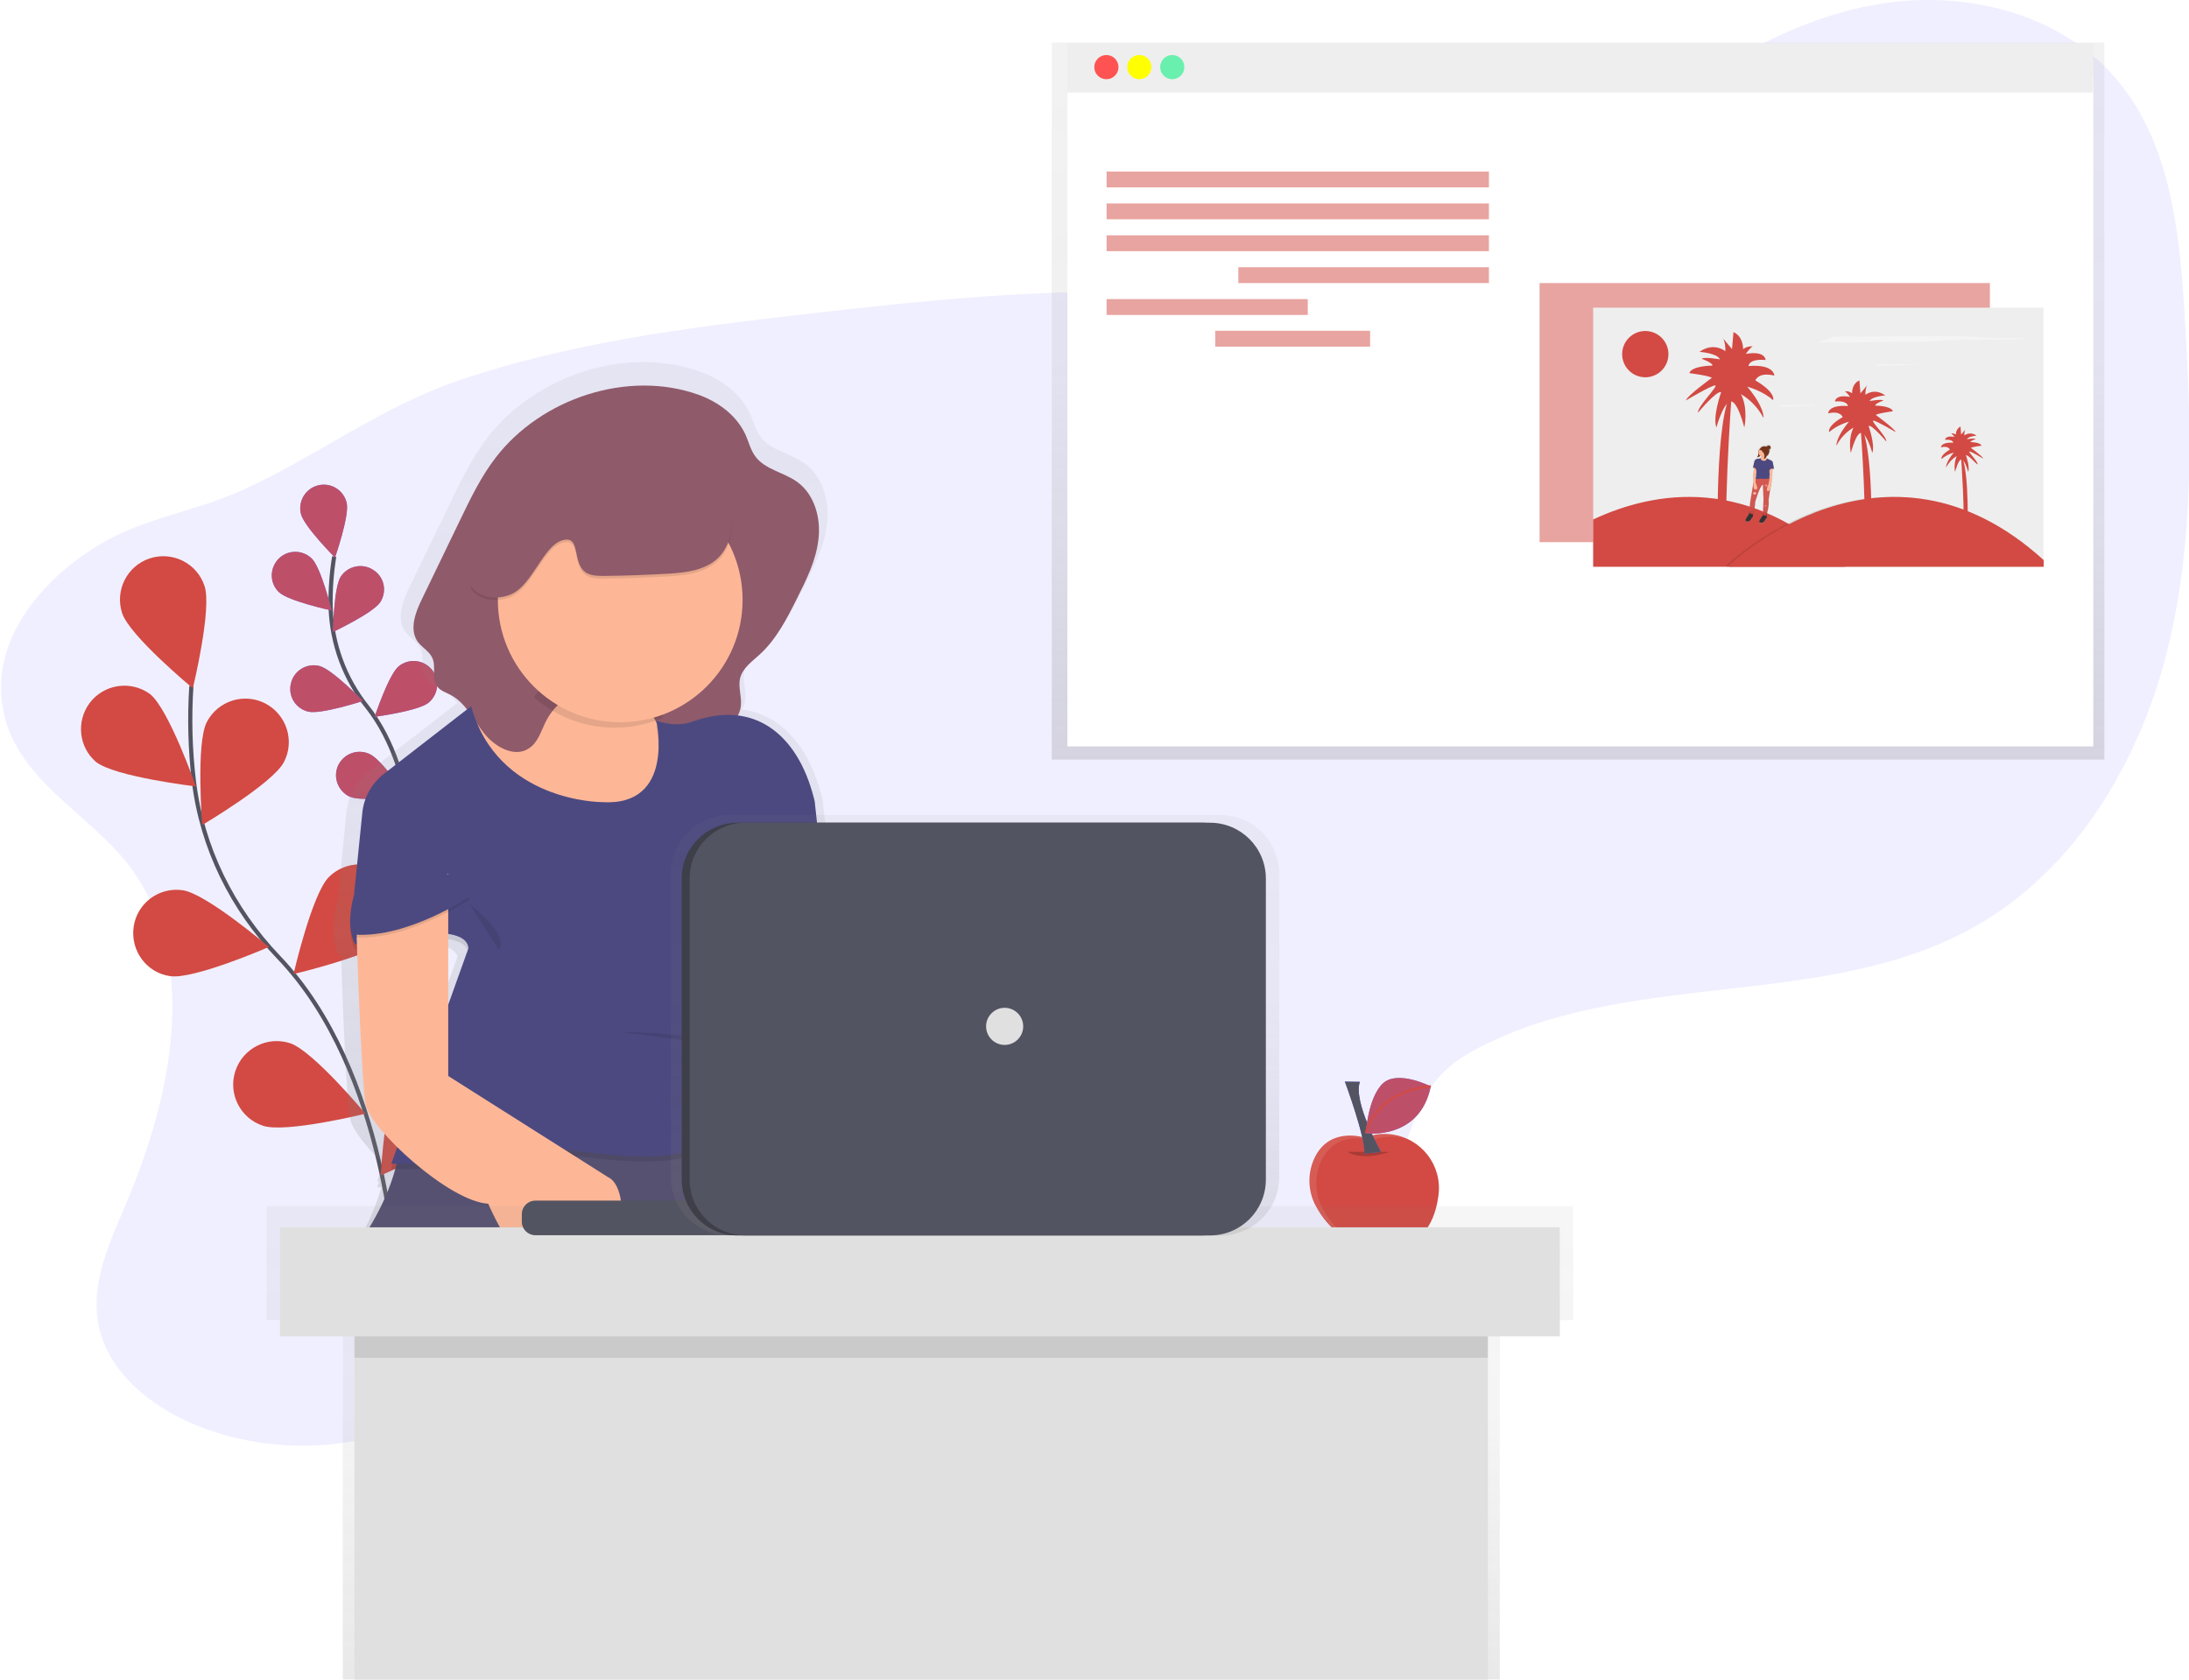 <?xml version="1.0" encoding="UTF-8"?> <!-- Generator: Adobe Illustrator 22.1.0, SVG Export Plug-In . SVG Version: 6.00 Build 0) --> <svg xmlns="http://www.w3.org/2000/svg" xmlns:xlink="http://www.w3.org/1999/xlink" id="f505141c-f814-4615-8df2-52dee1c7b14b" x="0px" y="0px" viewBox="0 0 1050 805.8" style="enable-background:new 0 0 1050 805.8;" xml:space="preserve"> <style type="text/css"> .st0{opacity:0.1;fill:#6C63FF;enable-background:new ;} .st1{fill:none;stroke:#535461;stroke-width:2;stroke-miterlimit:10;} .st2{fill:#D24A43;} .st3{opacity:0.1;fill:#FFFFFF;enable-background:new ;} .st4{opacity:0.2;enable-background:new ;} .st5{fill:#6C63FF;} .st6{fill:#535461;enable-background:new ;} .st7{opacity:0.8;fill:#D24A43;enable-background:new ;} .st8{fill:none;stroke:#D24A43;stroke-miterlimit:10;} .st9{opacity:0.5;fill:#FFFFFF;enable-background:new ;} .st10{fill:url(#SVGID_1_);} .st11{fill:#FFFFFF;} .st12{fill:#EEEEEE;} .st13{fill:#FF5252;} .st14{fill:#FFFF00;} .st15{fill:#69F0AE;} .st16{opacity:0.5;fill:#D24A43;enable-background:new ;} .st17{opacity:0.1;} .st18{fill:#F4F4F4;} .st19{fill:url(#SVGID_2_);} .st20{fill:#72351C;} .st21{fill:#333333;} .st22{opacity:0.9;fill:#D24A43;} .st23{fill:#F55F44;} .st24{opacity:0.1;enable-background:new ;} .st25{fill:#FDB797;} .st26{fill:#4C4981;} .st27{fill:#F0E4E4;} .st28{opacity:0.2;fill:#6C63FF;enable-background:new ;} .st29{fill:url(#SVGID_3_);} .st30{fill:#565171;} .st31{fill:#8F5A6A;} .st32{opacity:0.7;} .st33{fill:url(#SVGID_4_);} .st34{fill:#E0E0E0;} .st35{fill:#535461;} .st36{fill:url(#SVGID_5_);} .st37{fill:#3E3F49;} </style> <title>blogging</title> <path class="st0" d="M60.9,414c35.7,45.3,21.8,111.5-0.9,164.6c-7.6,17.8-16.2,36.5-13,55.6c3.9,23.3,24.7,40.3,46.5,49.3 c39.8,16.5,87.4,12.5,123.9-10.2c31.6-19.7,54.2-51.6,86.3-70.3c53.8-31.4,122.2-19.5,180.5,2.1c41.3,15.3,86.5,35.2,127.5,19.2 c28.9-11.3,48.8-38.6,59.7-67.6c5.3-14,9.1-29.2,19.1-40.3c6-6.6,13.7-11.3,21.7-15.2c72.8-36.1,164.7-16.8,235.3-56.8 c47.7-27,78.3-78,91.8-131.2s12-108.9,8.5-163.6c-2.4-38.9-6.8-80.4-31.7-110.5C990.1,7.3,945-4.5,904.2,1.5s-77.8,27.6-110.3,52.9 c-40.7,31.7-78.4,71.1-128.3,84c-34,8.7-69.8,4-104.8,2.3c-58.6-2.8-117.2,3.4-175.5,10.1c-55.8,6.4-112,13.6-165.2,31.7 c-37.6,12.8-67.7,36.1-103.3,52.4c-23.1,10.6-48.4,13.5-70.3,27.1c-27,16.7-51.8,45.6-44.8,79.6C8.3,373.8,42,390,60.9,414z"></path> <path class="st1" d="M189.8,612.2c0,0-3.3-97.8-56.2-153c-22.2-23.2-36.8-52.6-40.6-84.5c-1.8-15.1-2.2-30.4-1.2-45.6"></path> <path class="st2" d="M58.6,294.2c3.6,10.9,33.9,36,33.9,36s9.3-38.2,5.6-49.1c-3.6-10.9-15.4-16.8-26.3-13.2 C60.9,271.5,55,283.3,58.6,294.2L58.6,294.2z"></path> <path class="st2" d="M46,365.5c9,7.2,48,11.8,48,11.8S81,340.2,72,333c-9.3-6.8-22.3-4.8-29.1,4.4C36.5,346.2,37.8,358.4,46,365.5z"></path> <path class="st2" d="M81.6,468.3c11.4,1.7,47.4-14,47.4-14s-29.9-25.5-41.3-27.2c-11.4-1.7-22,6.2-23.6,17.6S70.3,466.7,81.6,468.3 L81.6,468.3L81.6,468.3z"></path> <path class="st2" d="M126.2,540.1c10.9,3.6,49.1-5.8,49.1-5.8s-25.2-30.2-36.1-33.8c-10.9-3.6-22.7,2.4-26.3,13.3 C109.3,524.7,115.2,536.5,126.2,540.1L126.2,540.1z"></path> <path class="st2" d="M136.2,365.6c-5.3,10.2-39.2,30.2-39.2,30.2s-3.1-39.2,2.2-49.4c5.3-10.2,17.9-14.2,28.1-8.9 C137.5,342.9,141.5,355.4,136.2,365.6L136.2,365.6z"></path> <path class="st2" d="M187.2,450.2c-8.1,8.1-46.4,17.1-46.4,17.1s8.8-38.3,16.9-46.5c8.1-8.1,21.3-8.2,29.4-0.1 C195.3,428.9,195.3,442,187.2,450.2L187.2,450.2L187.2,450.2z"></path> <path class="st2" d="M225.5,539.2c-6.6,9.4-42.9,24.7-42.9,24.7s2.2-39.3,8.8-48.7c6.3-9.6,19.2-12.3,28.8-6 c9.6,6.3,12.3,19.2,6,28.8C226,538.5,225.7,538.8,225.5,539.2L225.5,539.2z"></path> <path class="st2" d="M654.6,545.8c0,0-15.9-5.4-23.5,8.6c-4.1,7.7-4,17,0.3,24.6c5,9.1,15.4,20.8,35,19.8 c16.6-0.9,22.1-13.6,23.6-25.4c1.9-14.3-8.2-27.3-22.5-29.2c-4.1-0.5-8.2-0.1-12.1,1.3L654.6,545.8z"></path> <path class="st3" d="M634.7,580.3c-4.3-7.6-4.4-16.9-0.3-24.6c7.6-14,23.5-8.6,23.5-8.6l0.8-0.3c6.1-2.2,12.7-2,18.7,0.4 c-6.6-4-14.7-4.7-22-2.1l-0.8,0.3c0,0-15.9-5.4-23.5,8.6c-4.1,7.7-4,17,0.3,24.6c3.3,6,8.9,13.1,18,17 C643.2,591.9,638.1,586.6,634.7,580.3z"></path> <path class="st4" d="M646.4,552.6c0,0,5.9,4.6,20.2,0"></path> <path class="st5" d="M645.1,518.9c0,0,10.1,27.3,9.3,34.5l8-0.8c0,0-13.5-24-10.1-33.6L645.1,518.9z"></path> <path class="st6" d="M645.1,518.9c0,0,10.1,27.3,9.3,34.5l8-0.8c0,0-13.5-24-10.1-33.6L645.1,518.9z"></path> <path class="st5" d="M686.3,521.2c0,0-15.9-8.1-23-1.4s-8.2,23.9-8.2,23.9S681,547.2,686.3,521.2z"></path> <path class="st7" d="M686.3,521.2c0,0-15.9-8.1-23-1.4s-8.2,23.9-8.2,23.9S681,547.2,686.3,521.2z"></path> <path class="st8" d="M655.1,543.6c0,0,4.2-19.9,31.2-22.5"></path> <path class="st1" d="M198.6,424.5c0,0,3.2-52.9-22.4-85.3c-10.9-13.6-17-30.3-17.6-47.6c-0.2-8.2,0.4-16.5,1.7-24.6"></path> <path class="st5" d="M144.3,246.4c1.4,6.1,16.4,21.1,16.4,21.1s7-20.1,5.6-26.2c-1.4-6.1-7.4-9.9-13.5-8.5S142.9,240.3,144.3,246.4 L144.3,246.4z"></path> <path class="st5" d="M133.8,284.1c4.5,4.3,25.3,8.8,25.3,8.8s-5.1-20.7-9.6-25c-4.5-4.3-11.6-4.2-15.9,0.2 C129.2,272.7,129.3,279.8,133.8,284.1L133.8,284.1z"></path> <path class="st5" d="M147.8,341.4c6,1.5,26.3-5.1,26.3-5.1s-14.8-15.3-20.9-16.8c-6-1.5-12.2,2.2-13.6,8.2 C138,333.8,141.7,339.9,147.8,341.4L147.8,341.4z"></path> <path class="st5" d="M168.1,382.3c5.7,2.5,26.8-0.6,26.8-0.6s-12-17.6-17.7-20c-5.7-2.6-12.3-0.1-15,5.5c-2.6,5.7-0.1,12.3,5.5,15 C167.8,382.3,167.9,382.3,168.1,382.3L168.1,382.3z"></path> <path class="st5" d="M182.4,288.9c-3.4,5.2-22.7,14.3-22.7,14.3s0.4-21.3,3.7-26.5c3.4-5.2,10.4-6.7,15.6-3.3 C184.3,276.7,185.8,283.6,182.4,288.9z"></path> <path class="st5" d="M205.6,337.1c-4.8,4-25.9,6.8-25.9,6.8s6.7-20.2,11.5-24.2c4.8-4,11.9-3.3,15.9,1.5S210.4,333.1,205.6,337.1z"></path> <path class="st5" d="M221.6,387c-4,4.7-24.4,11.1-24.4,11.1s3.2-21,7.3-25.8c4.1-4.7,11.2-5.3,15.9-1.2S225.7,382.3,221.6,387 L221.6,387z"></path> <path class="st7" d="M144.3,246.4c1.4,6.1,16.4,21.1,16.4,21.1s7-20.1,5.6-26.2c-1.4-6.1-7.4-9.9-13.5-8.5S142.9,240.3,144.3,246.4 L144.3,246.4z"></path> <path class="st7" d="M133.8,284.1c4.5,4.3,25.3,8.8,25.3,8.8s-5.1-20.7-9.6-25c-4.5-4.3-11.6-4.2-15.9,0.2 C129.2,272.7,129.3,279.8,133.8,284.1L133.8,284.1z"></path> <path class="st7" d="M147.8,341.4c6,1.5,26.3-5.1,26.3-5.1s-14.8-15.3-20.9-16.8c-6-1.5-12.2,2.2-13.6,8.2 C138,333.8,141.7,339.9,147.8,341.4L147.8,341.4z"></path> <path class="st7" d="M168.1,382.3c5.7,2.5,26.8-0.6,26.8-0.6s-12-17.6-17.7-20c-5.7-2.6-12.3-0.1-15,5.5c-2.6,5.7-0.1,12.3,5.5,15 C167.8,382.3,167.9,382.3,168.1,382.3L168.1,382.3z"></path> <path class="st7" d="M182.4,288.9c-3.4,5.2-22.7,14.3-22.7,14.3s0.4-21.3,3.7-26.5c3.4-5.2,10.4-6.7,15.6-3.3 C184.3,276.7,185.8,283.6,182.4,288.9z"></path> <path class="st7" d="M205.6,337.1c-4.8,4-25.9,6.8-25.9,6.8s6.7-20.2,11.5-24.2c4.8-4,11.9-3.3,15.9,1.5S210.4,333.1,205.6,337.1z"></path> <path class="st9" d="M221.6,387c-4,4.7-24.4,11.1-24.4,11.1s3.2-21,7.3-25.8c4.1-4.7,11.2-5.3,15.9-1.2S225.7,382.3,221.6,387 L221.6,387z"></path> <linearGradient id="SVGID_1_" gradientUnits="userSpaceOnUse" x1="756.96" y1="441.54" x2="756.96" y2="785.5" gradientTransform="matrix(1 0 0 -1 0 805.89)"> <stop offset="0" style="stop-color:#808080;stop-opacity:0.25"></stop> <stop offset="0.54" style="stop-color:#808080;stop-opacity:0.12"></stop> <stop offset="1" style="stop-color:#808080;stop-opacity:0.1"></stop> </linearGradient> <polygon class="st10" points="504.5,20.4 504.5,37.7 504.5,364.4 1009.4,364.4 1009.4,37.7 1009.4,20.4 "></polygon> <rect x="512" y="36" class="st11" width="492.1" height="322.1"></rect> <rect x="512" y="20.7" class="st12" width="492.1" height="23.7"></rect> <circle class="st13" cx="530.7" cy="32.2" r="5.8"></circle> <circle class="st14" cx="546.5" cy="32.2" r="5.8"></circle> <circle class="st15" cx="562.3" cy="32.2" r="5.8"></circle> <rect x="530.8" y="82.3" class="st16" width="183.4" height="7.6"></rect> <rect x="530.8" y="97.6" class="st16" width="183.4" height="7.6"></rect> <rect x="530.8" y="112.9" class="st16" width="183.4" height="7.6"></rect> <rect x="594" y="128.2" class="st16" width="120.2" height="7.6"></rect> <rect x="530.8" y="143.5" class="st16" width="96.5" height="7.6"></rect> <rect x="582.9" y="158.7" class="st16" width="74.3" height="7.6"></rect> <rect x="738.5" y="135.8" class="st16" width="216" height="124.3"></rect> <rect x="764.2" y="147.6" class="st12" width="216" height="124.3"></rect> <path class="st2" d="M885.1,271.9H764.2v-22.7C793.8,235.4,839.2,227.6,885.1,271.9z"></path> <g class="st17"> <path d="M978.9,268.7v3.2H828.1v-0.7C828.1,271.2,902.3,199.1,978.9,268.7z"></path> </g> <path class="st2" d="M980.3,268.7v3.2H829.5v-0.7C829.5,271.2,903.7,199.1,980.3,268.7z"></path> <circle class="st2" cx="789.2" cy="169.9" r="11.1"></circle> <path class="st18" d="M883.8,161.4c-1.3,0-2.7,0-3.7,0.1c-0.4,0-0.9,0.1-1.3,0.3l-6.5,2.4c5.3,0.1,10.8,0.1,16.2,0l30.3-0.2 c3.1,0,6.3-0.1,8.9-0.2c1.7-0.1,3-0.3,4.6-0.4c5.7-0.5,14.1-0.4,21.6-0.4c7.5,0,16.5-0.2,19.1-0.9h-16.1c-1.7,0-3.6,0-5.1-0.1 c-1.8-0.1-2.9-0.3-4.5-0.4c-2.6-0.2-6.2-0.3-9.5-0.3C919.8,161.1,901.7,161.5,883.8,161.4z"></path> <path class="st18" d="M901.9,174.9c-0.3,0-0.6,0-0.8,0c-0.1,0-0.2,0-0.3,0.1l-1.4,0.5c1.1,0,2.3,0,3.5,0l6.6-0.1 c0.7,0,1.4,0,1.9-0.1l1-0.1c1.2-0.1,3.1-0.1,4.7-0.1c1.4,0,2.8,0,4.2-0.2h-3.5c-0.4,0-0.8,0-1.1,0s-0.6-0.1-1-0.1 c-0.6,0-1.3-0.1-2.1-0.1C909.6,174.8,905.7,174.9,901.9,174.9z"></path> <path class="st18" d="M855.3,194.4c-0.3,0-0.6,0-0.8,0c-0.1,0-0.2,0-0.3,0.1l-1.4,0.5c1.1,0,2.3,0,3.5,0l6.6-0.1 c0.7,0,1.4,0,1.9-0.1l1-0.1c1.2-0.1,3.1-0.1,4.7-0.1c1.4,0,2.8,0,4.2-0.2h-3.5c-0.4,0-0.8,0-1.1,0s-0.6-0.1-1-0.1 c-0.6,0-1.3-0.1-2.1-0.1C863.1,194.3,859.2,194.4,855.3,194.4z"></path> <path class="st2" d="M829.2,265.8H824c0,0-1.6-57.1,5.2-74.7h1.3C830.5,191,825.9,255.7,829.2,265.8z"></path> <path class="st2" d="M825.6,188.1c0,0-4.2,11.8-2.3,17c0,0,2.9-10.8,6.4-12.4s7,12.4,7,12.4s2-8.8-1.6-16c4.6,2.7,8.3,6.7,10.8,11.4 c0,0,0.7-4.9-7.8-15c0,0,7.5,2,12.4,6.5c0,0,1.6-3.6-8.5-9.5c0,0,1.3-4.2,9.1-2.3c0,0,0-5.6-12.4-4.6c0,0,0-3.6,8.2-2.9 c0,0,0-4.6-9.5-2.9c0,0,2-2.9,3.3-3.6c-1.6-0.2-3.3,0.3-4.6,1.3c0,0,0.3-5.9-4.6-8.2l-0.7,8.2c0,0-5.5-6.5-4.2-5.2 c0.8,2,1.1,4.1,1,6.2c0,0-5.5-4.6-12.4,0.3c0,0,8.5,0.6,9.8,3.6c0,0-7.2-1.3-8.8-0.3c0,0,5.5,2,5.2,3.3c0,0-9.8,0-11.1,3.6 c0,0,10.1,1.3,10.8,2.3c0,0-11.8,8.5-12.4,10.8c0,0,12.1-7.2,14-7.2s-8.8,10.4-8.2,13.1C814.5,197.9,823.3,187.4,825.6,188.1z"></path> <path class="st2" d="M893.6,263.7h4c0,0,1.3-43.6-4-57.1h-1C892.6,206.5,896.1,255.9,893.6,263.7z"></path> <path class="st2" d="M896.3,204.3c0,0,3.2,9,1.8,13c0,0-2.2-8.2-4.9-9.5s-5.4,9.5-5.4,9.5s-1.5-6.7,1.3-12.2 c-3.5,2.1-6.4,5.1-8.2,8.7c0,0-0.5-3.7,6-11.5c0,0-5.7,1.5-9.5,5c0,0-1.3-2.7,6.5-7.2c0,0-1-3.2-7-1.8c0,0,0-4.2,9.5-3.5 c0,0,0-2.7-6.2-2.2c0,0,0-3.5,7.2-2.2c-0.7-1-1.5-2-2.5-2.7c1.2-0.1,2.5,0.2,3.5,1c0,0-0.3-4.5,3.5-6.2l0.5,6.2c0,0,4.2-4.9,3.2-4 c-0.6,1.5-0.9,3.1-0.8,4.7c0,0,4.2-3.5,9.5,0.3c0,0-6.5,0.5-7.5,2.7c0,0,5.5-1,6.7-0.3c0,0-4.2,1.5-4,2.5c0,0,7.5,0,8.5,2.7 c0,0-7.7,1-8.2,1.8c0,0,9,6.5,9.5,8.2c0,0-9.2-5.5-10.7-5.5s6.7,8,6.2,10C904.8,211.8,898.1,203.8,896.3,204.3z"></path> <path class="st2" d="M941.3,255.1h2.5c0,0,0.8-27-2.5-35.4h-0.6C940.7,219.8,942.9,250.3,941.3,255.1z"></path> <path class="st2" d="M943,218.4c0,0,2,5.6,1.1,8c0,0-1.4-5.1-3-5.9s-3.3,5.9-3.3,5.9c-0.5-2.5-0.2-5.2,0.8-7.6 c-2.2,1.3-3.9,3.2-5.1,5.4c0,0-0.3-2.3,3.7-7.1c-2.2,0.6-4.2,1.7-5.9,3.1c0,0-0.8-1.7,4-4.5c0,0-0.6-2-4.3-1.1c0,0,0-2.6,5.9-2.2 c0,0,0-1.7-3.9-1.4c0,0,0-2.2,4.5-1.4c-0.4-0.6-0.9-1.2-1.5-1.7c0.8-0.1,1.5,0.2,2.2,0.6c-0.1-1.6,0.8-3.1,2.2-3.9l0.3,3.9 c0,0,2.6-3.1,2-2.5c-0.4,0.9-0.5,1.9-0.5,2.9c1.8-1.3,4.2-1.2,5.9,0.1c0,0-4,0.3-4.6,1.7c0,0,3.4-0.6,4.2-0.1c0,0-2.6,0.9-2.5,1.5 c0,0,4.6,0,5.3,1.7c0,0-4.8,0.6-5.1,1.1c0,0,5.6,4,5.9,5.1c0,0-5.7-3.4-6.6-3.4s4.2,4.9,3.9,6.2C948.3,223,944.1,218.1,943,218.4z"></path> <linearGradient id="SVGID_2_" gradientUnits="userSpaceOnUse" x1="918.973" y1="507.34" x2="918.973" y2="545.78" gradientTransform="matrix(1 0 0 -1 -75 758.81)"> <stop offset="0" style="stop-color:#808080;stop-opacity:0.25"></stop> <stop offset="0.54" style="stop-color:#808080;stop-opacity:0.12"></stop> <stop offset="1" style="stop-color:#808080;stop-opacity:0.1"></stop> </linearGradient> <path class="st19" d="M851,224.6L851,224.6l-0.5-2.8c0-0.4-0.2-0.8-0.5-1.1l-2.4-1.2l0,0c-0.2-0.2-0.3-0.5-0.4-0.7v-0.1 c0.1-0.2,0.2-0.4,0.3-0.6c0-0.1,0-0.1,0-0.2l0,0c0.5,0.1,0.9-0.3,1-0.7v-0.1c-0.1,0.4-0.4,0.6-0.8,0.7c0.7-0.4,1.1-1.2,1.1-2 c0,0,0-0.1,0-0.1c0.2-0.1,0.4-0.4,0.4-0.6v-0.1c-0.1,0.2-0.2,0.4-0.4,0.6c0-0.2-0.1-0.5-0.2-0.7h0.1c0.5,0,0.9-0.4,0.9-0.9v0 c0,0,0,0,0-0.1c0,0.5-0.4,0.8-0.9,0.8h-0.1l0,0c0.5-0.2,0.9-0.6,1-1.2c0,0,0,0,0-0.1c0,0.2-0.1,0.3-0.2,0.5c0.1-0.5-0.3-0.9-0.8-1 s-0.9,0.3-1,0.8l0,0l-0.2-0.1c0.1-0.4,0.4-0.6,0.8-0.6h-0.1c-0.4,0-0.7,0.2-0.9,0.6c-1.1-0.5-2.4-0.1-3.1,0.9 c-0.2,0.1-0.4,0.3-0.4,0.5c-0.1,0.1-0.1,0.2-0.2,0.3c-0.3,0.6-0.4,1.2-0.3,1.9c0.1,0.6-0.2,1.3-0.6,1.7c0.2,0.1,0.4,0.1,0.7,0 c0.2-0.1,0.4-0.2,0.6-0.3c0.2-0.1,0.3-0.2,0.4-0.4l0,0c0.1,0.1,0.2,0.1,0.4,0.2c0,0.4,0.1,0.9-0.1,1l0,0l0,0v-0.1 c-0.4,0.3-1,0.5-1.6,0.5c-0.7,0-1.3,0.4-1.6,1l-0.8,3.2l0,0v0l0,0v0l0,0c0,0.1,0.1,0.2,0.2,0.2l0.2,0.1c0.1,0.5,0.1,1,0,1.5 c-0.2,0.8-0.2,1.6-0.3,2.4c0.1,0.4,0.2,2.5,0.2,3.4c-0.1,0.3-0.2,0.7-0.2,1l-1.1,6.7c0,0-0.8,5.4-0.8,7l-0.2,0.9 c0,0-2.3,2.9-1.6,3.3s1.7,0.6,2.7-0.9c0.1-0.4,0.3-0.7,0.6-0.9c0.2-0.2,0.3-0.5,0.3-0.8l-0.1-0.7h0.1l0,0h0.1c0.6-2,1-4.1,1-6.2 c0,0,2.1-7.4,3.7-8.5l0,0l0.2-0.1l0.3,7.1l-0.3,7.9l-0.1,0.5c0,0-2.3,2.9-1.6,3.3s1.7,0.6,2.7-0.9c0.1-0.4,0.3-0.7,0.6-0.9 c0.2-0.2,0.3-0.5,0.3-0.8l-0.1-1c0.4-1.3,1.4-5.1,1-7.4l0.7-4.7c0.7-0.8,0.6-2.8,0.6-2.8c0.5-1.1,0.7-5.6,0.7-5.6l0.1-2.2h0.3h0.1 l0,0l0-0.1l0,0v0l0,0L851,224.6z M849.1,229.1c-0.1-0.1-0.1-0.3-0.2-0.5h-0.1v-0.1v0v-0.1c0-0.1,0.1-0.2,0.1-0.2 c0.1-0.1,0.1-0.3,0.1-0.5C849.1,228.2,849.1,228.6,849.1,229.1L849.1,229.1z M848.8,227.2l-0.1-1.5v-0.1l0.2,1.9L848.8,227.2z M842.3,227.4c-0.1,0.1-0.1,0.3-0.1,0.4l0,0c0,0.2,0,0.3,0.1,0.5l-0.2,0.9v-1.8c0.1-0.2,0.3-0.4,0.4-0.6 C842.4,227,842.4,227.2,842.3,227.4L842.3,227.4z"></path> <path class="st20" d="M843.7,215.9c-0.3,0.6-0.3,1.2-0.3,1.8c0.1,0.6-0.2,1.2-0.6,1.6c0.2,0.1,0.4,0.1,0.6,0 c0.2-0.1,0.4-0.2,0.6-0.3c0.2-0.1,0.3-0.2,0.4-0.4c0.1-0.2,0.1-0.5,0.1-0.8c0-0.5,0-0.9,0.1-1.4c0-0.3,0.3-1,0-1.2 S843.8,215.7,843.7,215.9z"></path> <path class="st21" d="M839.1,245.4l-0.2,1.4c0,0-2.2,2.8-1.5,3.1s1.6,0.6,2.6-0.9c0.1-0.3,0.3-0.7,0.6-0.9l0,0 c0.2-0.2,0.3-0.5,0.3-0.8l-0.2-2.1L839.1,245.4z"></path> <path class="st21" d="M845.7,246l-0.2,1.4c0,0-2.2,2.8-1.5,3.1s1.6,0.6,2.6-0.9c0.1-0.3,0.3-0.7,0.6-0.9l0,0 c0.2-0.2,0.3-0.5,0.3-0.8l-0.2-2.1L845.7,246z"></path> <path class="st22" d="M842.3,229.4c0,0-1,0.7-1.4,3.3l-1.1,6.5c-0.4,2.3-0.6,4.7-0.7,7l1.8,0.6c0.6-1.9,0.9-4,1-6 c0,0,2.2-7.8,3.7-8.3l0.3,6.9l-0.3,7.8l1.6,0.3c0,0,1.6-4.9,1.1-7.5l0.8-5.5c0.5-1.8,0.4-3.8-0.4-5.5L842.3,229.4z"></path> <g class="st17"> <path d="M845.4,232.5v-0.1c-1.5,0.5-3.7,8.3-3.7,8.3c0,2-0.4,4-0.9,5.9l0.2,0.1c0.6-1.9,0.9-4,1-6 C842,240.8,843.9,233.7,845.4,232.5z"></path> <path d="M848.7,228.7h-0.2c0.7,1.7,0.9,3.7,0.3,5.5l-0.8,5.5c0.5,2.5-0.9,7-1.1,7.5h0.2c0,0,1.6-4.9,1.1-7.5l0.8-5.5 C849.6,232.4,849.5,230.5,848.7,228.7z"></path> </g> <path class="st23" d="M840.9,224.3c0,0.1,0.1,0.2,0.2,0.2c0.5,0.1,1,0.3,1.4,0.7c0.8,0.6-0.8-1.2-0.8-1.2l-0.5,0.1L840.9,224.3z"></path> <path class="st24" d="M840.9,224.3c0,0.1,0.1,0.2,0.2,0.2c0.5,0.1,1,0.3,1.4,0.7c0.8,0.6-0.8-1.2-0.8-1.2l-0.5,0.1L840.9,224.3z"></path> <path class="st23" d="M848.4,225.9c0.6-0.5,1.4-0.8,2.2-0.9c0.1,0,0.2-0.1,0.2-0.2v0l0,0c-0.9-0.4-1.9,0-2.3,0.9 C848.5,225.8,848.4,225.9,848.4,225.9z"></path> <path class="st24" d="M850.8,224.8c-0.9-0.4-1.9,0-2.3,0.9c0,0.1-0.1,0.1-0.1,0.2c0,0,1.3-1,2.3-0.9"></path> <circle class="st20" cx="846.3" cy="216.5" r="2.4"></circle> <path class="st25" d="M844.7,218.1c0,0,0.3,1.4,0,1.7s-1,0.8-0.5,1.2s2.3,1.1,2.9,0.8s1.3-0.2,1.1-0.9s-1.5-0.5-1.5-4L844.7,218.1z"></path> <path class="st24" d="M841.3,223.9c0.1,0.8,0,1.5-0.1,2.3c-0.2,0.7-0.2,1.5-0.3,2.3c0.1,0.5,0.2,3.8,0.2,3.8s-0.3,2.9,1.2,2.6 s-0.2-3.3-0.2-3.3l0.1-4c0.4-0.5,0.6-1.1,0.7-1.8C842.9,224.9,841.3,223.9,841.3,223.9z"></path> <path class="st25" d="M841.3,223.9c0.1,0.8,0,1.5-0.1,2.3c-0.2,0.7-0.2,1.5-0.3,2.3c0.1,0.5,0.2,3.8,0.2,3.8s-0.3,2.9,1.2,2.6 s-0.2-3.3-0.2-3.3l0.1-4c0.4-0.5,0.6-1.1,0.7-1.8C842.9,224.9,841.3,223.9,841.3,223.9z"></path> <path class="st24" d="M850.3,224.1l-0.2,3.1c0,0-0.1,4.3-0.7,5.4c0,0,0.1,3-1.3,3s0.2-3.3,0.2-3.3s0.8-3.4,0.4-4.5l-0.4-3.7 L850.3,224.1z"></path> <path class="st25" d="M850.3,224.1l-0.2,3.1c0,0-0.1,4.3-0.7,5.4c0,0,0.1,3-1.3,3s0.2-3.3,0.2-3.3s0.8-3.4,0.4-4.5l-0.4-3.7 L850.3,224.1z"></path> <path class="st24" d="M845.8,221.1c0,0,1.1,0.5,1.8-1l2.3,1.1c0.3,0.3,0.5,0.7,0.5,1l0.5,2.7c-0.9-0.3-1.9,0.1-2.2,1c0,0,0,0,0,0 l0.1,1.5l0,0c0.1,0.4,0.1,0.8-0.1,1.1c0,0.1,0,0.1,0,0.2c0.1,0.4,0,0.8-0.4,1c-0.1,0-0.2,0-0.2,0c-0.6,0-1.3,0.1-1.9,0.1 c-0.5,0.1-2-0.3-2.5,0s-1.6-0.2-1.6-0.2l0.3-1.2c0,0-0.2-0.6,0-0.8c0.2-0.9,0.1-1.8-0.1-2.6c0,0-0.9-0.8-1.4-0.7l0.7-3.1 c0.3-0.6,0.9-1,1.6-1c0.5,0,1.1-0.1,1.5-0.4C844.6,219.9,844.1,220.9,845.8,221.1z"></path> <path class="st24" d="M845.9,221.1c0.3,0.1,1.2,0.2,1.7-1.1l2.3,1.1c0.3,0.3,0.5,0.7,0.5,1l0.5,2.7c-0.9-0.3-1.9,0.1-2.2,1 c0,0,0,0,0,0l0.1,1.5l0.1,0.3c0.1,0.3,0,0.5-0.1,0.8c-0.1,0.1-0.1,0.2,0,0.3c0.1,0.4,0,0.8-0.4,1c-0.1,0-0.2,0-0.2,0 c-0.6,0-1.3,0.1-1.9,0.1c-0.5,0.1-2-0.3-2.5,0s-1.6-0.2-1.6-0.2l0.3-1.2c0,0-0.2-0.6,0-0.8c0.2-0.9,0.1-1.8-0.1-2.6 c0,0-0.9-0.8-1.4-0.7l0.7-3.1c0.3-0.6,0.9-1,1.6-1c0.5,0,1.1-0.1,1.5-0.4c0,0-0.6,1,0.9,1.3L845.9,221.1z"></path> <path class="st26" d="M845.9,221.1c0.3,0.1,1.2,0.2,1.7-1.1l2.3,1.1c0.3,0.3,0.5,0.7,0.5,1l0.5,2.7c-0.9-0.3-1.9,0.1-2.2,1 c0,0,0,0,0,0l0.1,1.5l0,0c0.1,0.4,0.1,0.8-0.1,1.1c0,0.1,0,0.1,0,0.2c0.1,0.4,0,0.8-0.4,1c-0.1,0-0.2,0-0.2,0 c-0.6,0-1.3,0.1-1.9,0.1c-0.5,0.1-2-0.3-2.5,0s-1.6-0.2-1.6-0.2l0.3-1.2c0,0-0.2-0.6,0-0.8c0.2-0.9,0.1-1.8-0.1-2.6 c0,0-0.9-0.8-1.4-0.7l0.7-3.1c0.3-0.6,0.9-1,1.6-1c0.5,0,1.1-0.1,1.5-0.4c0,0-0.6,1,0.9,1.3L845.9,221.1z"></path> <path class="st24" d="M846.8,217l-2,1.3c0.1,0.2,0.1,0.4,0.1,0.7c0.2,0.1,0.5,0.1,0.7,0.1c0.5,0,1-0.2,1.3-0.6 C846.8,218,846.8,217.5,846.8,217z"></path> <circle class="st25" cx="845.5" cy="217" r="2"></circle> <circle class="st20" cx="848.4" cy="214.6" r="0.9"></circle> <path class="st20" d="M848.6,215.5c-0.5,0-0.8-0.3-0.9-0.8c0,0,0,0,0,0.1c0,0.5,0.4,0.9,0.9,0.9c0.5,0,0.9-0.4,0.9-0.9c0,0,0,0,0,0 c0,0,0,0,0-0.1C849.4,215.2,849,215.5,848.6,215.5z"></path> <path class="st20" d="M848.1,216.4c-0.4-0.1-0.7-0.5-0.7-0.9v0.1c-0.1,0.5,0.2,0.9,0.7,1s0.9-0.2,1-0.7v-0.1 C849,216.2,848.5,216.4,848.1,216.4z"></path> <path class="st20" d="M847.4,218.4c-0.4-0.1-0.7-0.5-0.7-0.9v0.1c-0.1,0.5,0.2,0.9,0.7,1s0.9-0.2,1-0.7l0,0v-0.1 C848.3,218.2,847.9,218.5,847.4,218.4z"></path> <path class="st20" d="M848.6,215.1c-0.5,0-0.8-0.3-0.9-0.8c0,0,0,0,0,0.1c0,0.5,0.4,0.9,0.9,0.9c0.5,0,0.9-0.4,0.9-0.9 c0,0,0,0,0-0.1C849.4,214.7,849,215.1,848.6,215.1z"></path> <path class="st20" d="M847.4,214.6c0-0.5,0.4-0.8,0.8-0.9h-0.1c-0.5,0-0.9,0.4-0.9,0.9c0,0.5,0.4,0.9,0.9,0.9h0.1 C847.7,215.4,847.4,215,847.4,214.6z"></path> <path class="st24" d="M848.3,222.7c0.1,0.4,0.1,0.9,0,1.3c0,0-0.1,1.1,0.1,1.3"></path> <path class="st24" d="M842.4,222.9c0.1,0.4,0.1,0.9,0,1.3c0,0-0.1,1.1,0.1,1.3"></path> <path class="st24" d="M842.4,227.6c0.2,0.1,0.4,0.1,0.6,0c0.2-0.1,0.5-0.1,0.7,0"></path> <path class="st24" d="M842.7,225.9c0.7,0,1.4-0.1,2-0.3c0,0,2.4,0.6,3.1,0.2"></path> <path class="st25" d="M841.3,236.2h0.7c0.2,0,0.4,0.2,0.4,0.4v0.1c0,0.2-0.2,0.4-0.4,0.4h-0.7c-0.2,0-0.4-0.2-0.4-0.4v-0.1 C840.9,236.4,841.1,236.2,841.3,236.2z"></path> <path class="st27" d="M840.9,236.4h0.8l0.7,0.1h-0.3L840.9,236.4z"></path> <path class="st27" d="M846.3,232.6h0.8l0.7,0.1h-0.3L846.3,232.6z"></path> <path class="st27" d="M846.3,232.7h0.8l0.7,0.1h-0.3L846.3,232.7z"></path> <path class="st27" d="M846.3,232.9h0.8l0.7,0.1h-0.3L846.3,232.9z"></path> <path class="st27" d="M846.3,233.1h0.8l0.7,0.1h-0.3L846.3,233.1z"></path> <path class="st27" d="M840.9,237.1h0.8l0.7,0.1h-0.3L840.9,237.1z"></path> <path class="st27" d="M840.9,237h0.8l0.7,0.1h-0.3L840.9,237z"></path> <path class="st27" d="M840.9,236.9h0.8l0.7,0.1h-0.3L840.9,236.9z"></path> <path class="st27" d="M840.9,236.9h0.8l0.7,0.1h-0.3L840.9,236.9z"></path> <path class="st27" d="M840.9,236.3h0.8l0.7,0.1h-0.3L840.9,236.3z"></path> <path class="st27" d="M840.9,236.2h0.8l0.7,0.1h-0.3L840.9,236.2z"></path> <path class="st24" d="M845.8,215.7c-0.1,0.7,0,1.5,0.3,2.2c0.2,0.7,0.2,1.4-0.1,2.1c0.2,0.1,0.4,0,0.6-0.1c0.2-0.2,0.3-0.3,0.4-0.5 c0.1-0.2,0.2-0.3,0.3-0.5c0-0.3,0-0.6-0.1-0.9c-0.1-0.5-0.2-1.1-0.3-1.6c0-0.3,0-1.3-0.4-1.4S845.9,215.4,845.8,215.7z"></path> <path class="st20" d="M845.9,215.7c-0.1,0.7,0,1.5,0.3,2.2c0.3,0.7,0.2,1.4-0.1,2.1c0.2,0.1,0.4,0,0.6-0.1c0.2-0.2,0.3-0.3,0.4-0.5 c0.1-0.2,0.2-0.3,0.3-0.5c0-0.3,0-0.6-0.1-0.9c-0.1-0.5-0.2-1.1-0.3-1.6c0-0.3,0-1.3-0.4-1.4S846,215.4,845.9,215.7z"></path> <path class="st24" d="M845.1,216.2c0.2,0.2,0.2,0.4,0.3,0.6c0.3,0.3,0.6,0.4,1,0.4c0.1,0,0.2,0,0.3,0.1c0.2,0.1,0.2,0.3,0.3,0.5 c0.2,0.2,0.6,0.2,0.8,0c0,0,0,0,0,0c0.2-0.2,0.3-0.5,0.2-0.8c0-0.3,0-0.7,0-1c0-0.4-0.2-0.8-0.4-1.1c-0.2-0.2-0.5-0.3-0.8-0.3 c-0.4-0.1-0.8-0.2-1.2-0.1c-0.2,0.1-0.4,0.2-0.5,0.3l-0.7,0.5c-0.3,0.2-0.7,0.5-0.3,0.7C844.4,216,844.8,215.9,845.1,216.2z"></path> <path class="st20" d="M845.1,216.2c0.2,0.2,0.2,0.4,0.3,0.6c0.3,0.3,0.6,0.4,1,0.4c0.1,0,0.2,0,0.3,0.1c0.2,0.1,0.2,0.3,0.3,0.5 c0.2,0.2,0.6,0.2,0.8,0c0,0,0,0,0,0c0.2-0.2,0.3-0.5,0.3-0.9c0-0.3,0-0.7,0-1c0-0.4-0.2-0.8-0.4-1.1c-0.2-0.2-0.5-0.3-0.8-0.3 c-0.4-0.1-0.8-0.2-1.2-0.1c-0.2,0.1-0.4,0.2-0.5,0.3l-0.7,0.5c-0.3,0.2-0.7,0.5-0.3,0.7C844.5,215.9,844.8,215.9,845.1,216.2z"></path> <path class="st27" d="M846.4,232.6h0.8l0.7,0.1h-0.3L846.4,232.6z"></path> <path class="st27" d="M846.4,232.7h0.8l0.7,0.1h-0.3L846.4,232.7z"></path> <path class="st27" d="M846.4,232.9h0.8l0.7,0.1h-0.3L846.4,232.9z"></path> <path class="st27" d="M846.4,233.1h0.8l0.7,0.1h-0.3L846.4,233.1z"></path> <path class="st27" d="M846,242.3h0.8l0.7,0.1h-0.3L846,242.3z"></path> <path class="st27" d="M846,242.5h0.8l0.7,0.1h-0.3L846,242.5z"></path> <path class="st27" d="M846,242.6h0.8l0.7,0.1h-0.3L846,242.6z"></path> <path class="st27" d="M846,242.8h0.8l0.7,0.1h-0.3L846,242.8z"></path> <path class="st28" d="M392.4,694.7h-79.5v-44.8h79.5V694.7z M316.2,691.3H389v-38.1h-72.8V691.3z"></path> <linearGradient id="SVGID_3_" gradientUnits="userSpaceOnUse" x1="986.415" y1="128.152" x2="986.415" y2="585.196" gradientTransform="matrix(-1 0 0 -1 1302.85 758.81)"> <stop offset="0" style="stop-color:#808080;stop-opacity:0.25"></stop> <stop offset="0.54" style="stop-color:#808080;stop-opacity:0.12"></stop> <stop offset="1" style="stop-color:#808080;stop-opacity:0.1"></stop> </linearGradient> <path class="st29" d="M259.9,627.5c5,2.9,10.3,4.1,15.7,2.3c1.4-0.5,2.8-1.1,4.1-1.8c51,1.1,98.2,0.6,100.1-4.9 c3-9.1-16-53.9-25.6-75.6c2.8-1.9,5.2-4.4,7-7.3c13.3,15.2,38.1,34.9,52.8,35.9c0,0,21.5,51.1,45.7,43s26.9-51.1,14.8-56.4 l-80.6-51.1v-84.7c2.5-4.9,3.6-10.3,3.4-15.7c0-1,0-2,0-3l-2.7-24.2c0,0-0.1-0.8-0.5-2.3c-6-23.3-19.4-39-38.2-41.3 c0.9-1.7,1.5-3.5,1.6-5.4c0.4-4.5-1.5-9.1-0.4-13.5c1.2-5.1,6-8.5,9.9-12c8.4-7.6,13.6-18,18.7-28.1c4.8-9.6,9.8-19.5,11-30.2 c1.3-10.7-2-22.6-10.8-28.9c-6.8-4.9-16.4-6.2-21.3-13c-2.2-3.1-3.1-6.8-4.6-10.3c-4.4-9.9-13.7-16.9-23.9-20.6 c-35.7-12.9-79.5,1.9-102.3,31.6c-7.4,9.7-12.8,20.8-18.1,31.8l-19.2,39.7c-3.3,6.8-6.5,15.4-2.1,21.5c2.2,3,5.9,4.9,7.4,8.3 c2,4.5-0.5,10.4,2.4,14.4c1.6,2.2,4.4,3.1,6.8,4.3c3.2,1.8,6.1,4.3,8.3,7.3l-42.2,32.7c-6.2,4.8-10.1,11.9-10.9,19.6l-4.2,41.6 c-1.3,4.7-2,9.6-1.9,14.5c-0.1,4.4,0.4,9.2,2.6,13l0.9-0.2c1,29.1,2.7,71.1,4.5,78.8c1,4.6,7.3,12.7,15.8,21.1l-3,8.5h1l-1,2.7h2 c-8.5,30.6-31.6,53.7-31.6,53.7S204.7,625.9,259.9,627.5z M209.8,485.9v-32.7c4.9,0.8,8.5,2.5,9.7,5.6L209.8,485.9z M224,343.7 l0.2,0.2h-0.1L224,343.7z"></path> <path class="st25" d="M345.3,417.9c0,0,2.5,90.6,5.1,102.1s39.6,46,58.7,47.3c0,0,20.4,48.5,43.4,40.8c23-7.7,25.5-48.5,14-53.6 L390,506v-97L345.3,417.9z"></path> <path class="st30" d="M347.2,529c0,0,33.2,71.5,29.4,83s-217,0-217,0s39.6-39.6,31.9-83H347.2z"></path> <path class="st25" d="M321.7,317.1c0,0-5.1,49.8,3.8,61.3s-35.7,17.9-39.5,17.9s-44.7-14-52.3-17.9s-14-31.9-14-31.9 s38.3,7.7,49.8-37L321.7,317.1z"></path> <path class="st31" d="M335.1,189.4c9.7,3.5,18.6,10.2,22.7,19.6c1.4,3.3,2.3,6.9,4.4,9.8c4.6,6.5,13.7,7.7,20.2,12.4 c8.3,6,11.4,17.3,10.2,27.4c-1.1,10.2-5.8,19.5-10.4,28.7c-4.8,9.6-9.8,19.4-17.8,26.7c-3.7,3.4-8.2,6.5-9.4,11.4 c-1,4.2,0.8,8.6,0.4,12.9c-0.9,10.6-13.6,15.5-24.2,16.7c-4.6,0.5-9.9,0.5-13.1-2.8c-1.7-1.7-2.5-4-3.5-6.1 c-7.2-14.6-24.9-20.5-39.4-13.3c-5.6,2.8-10.2,7.3-13.1,12.8c-2.5,4.8-3.9,10.6-8.5,13.5c-6.9,4.5-16.2-0.8-21.3-7.2 s-8.8-14.6-16.1-18.5c-2.3-1.2-5-2-6.5-4.1c-2.8-3.8-0.4-9.4-2.3-13.6c-1.4-3.2-4.9-5-7-7.8c-4.2-5.9-1.2-14,2-20.5l18.2-37.7 c5-10.4,10.1-21,17.2-30.2C259.5,191.2,301.1,177.2,335.1,189.4z"></path> <path class="st24" d="M288.5,387.3c0,0-49.8,0-62.5-46l-41.9,32.5c-5.8,4.5-9.6,11.3-10.3,18.6l-4,39.5c0,0-4.5,14.7,0.6,23.6 c0,0,53-13.4,54.2,1.9l-37,103.4c0,0,57.4,1.3,72.8-8.9c0,0,62.5,12.8,77.9-1.3s30.6-12.8,17.9-44.7c0,0,25.5-25.5,14-61.3 s-0.6,0.6-0.6,0.6s24.9-12.1,23.6-35.1l-2.5-23c0,0-0.1-0.8-0.5-2.1c-7.8-30.3-28.7-47-58.1-36.3c-8.6,3.1-17.4-0.5-17.4-0.5 S324.3,389.9,288.5,387.3z"></path> <path class="st26" d="M288.5,384.8c0,0-49.8,0-62.5-46l-41.9,32.5c-5.8,4.5-9.6,11.3-10.3,18.6l-4,39.5c0,0-4.5,14.7,0.6,23.6 c0,0,53-13.4,54.3,1.9l-37,103.4c0,0,57.4,1.3,72.8-8.9c0,0,62.5,12.8,77.9-1.3s30.6-12.8,17.9-44.7c0,0,25.5-25.5,14-61.3 s-0.6,0.6-0.6,0.6s24.9-12.1,23.6-35.1l-2.5-23c0,0-0.1-0.8-0.5-2.1c-7.8-30.3-28.7-47-58.1-36.3c-8.6,3.1-17.4-0.5-17.4-0.5 S324.3,387.3,288.5,384.8z"></path> <path class="st25" d="M170.4,428.2c0,0,2.6,90.6,5.1,102.1s39.6,46,58.7,47.2c0,0,20.4,48.5,43.4,40.8s25.5-48.5,14-53.6l-76.6-48.5 v-97L170.4,428.2z"></path> <path class="st24" d="M225.3,431.4c0,0-29.3,19.9-54.9,18.3c0,0-2.6-34.2,5.1-36.1S216.4,413.5,225.3,431.4z"></path> <path class="st26" d="M225.3,430.1c0,0-29.3,19.9-54.9,18.3c0,0-2.6-34.2,5.1-36.1S216.4,412.2,225.3,430.1z"></path> <path class="st24" d="M266.8,312l52.3,7.7c0,0-1.2,11.5-1.4,24.8c-20.7,8.7-44.7,4.9-61.6-10C260.5,329,264.3,321.8,266.8,312z"></path> <circle class="st25" cx="297.5" cy="287.8" r="58.7"></circle> <path class="st24" d="M282,276.5c2.4,1.1,5.2,1.1,7.9,1.1c10.4-0.1,20.8-0.5,31.1-1.1c7.9-0.5,16.2-1.5,22.3-6.5 c8.2-6.8,9.5-19.5,5.2-29.2s-12.8-16.9-21.9-22.4c-5.1-3.3-10.7-5.8-16.5-7.5c-16.8-4.6-35.4,1-48.8,12.3s-21.9,27.4-26.4,44.2 c-1.6,5.8-3.6,12.8-9.3,14.5c3.8,6.4,13.2,7.4,20,4.2c9.9-4.7,15-22.8,23.9-25.6C279.4,257.4,273.6,272.6,282,276.5z"></path> <path class="st31" d="M282,275.2c2.4,1.1,5.2,1.1,7.9,1.1c10.4-0.1,20.8-0.5,31.1-1.1c7.9-0.5,16.2-1.5,22.3-6.5 c8.2-6.8,9.5-19.5,5.2-29.2s-12.8-16.9-21.9-22.4c-5.1-3.2-10.7-5.7-16.5-7.4c-16.8-4.6-35.4,1-48.8,12.3s-21.9,27.4-26.4,44.2 c-1.6,5.8-3.6,12.8-9.3,14.5c3.8,6.4,13.2,7.4,20,4.2c9.9-4.7,15-22.8,23.9-25.6C279.4,256.1,273.6,271.3,282,275.2z"></path> <path class="st24" d="M356.8,502.8c-19.1-5.1-38.9-7.7-58.7-7.7"></path> <path class="st24" d="M225.3,433.9c0,0,19.1,14,14,21.7"></path> <g class="st32"> <linearGradient id="SVGID_4_" gradientUnits="userSpaceOnUse" x1="441.23" y1="4.973692e-02" x2="441.23" y2="227.25" gradientTransform="matrix(1 0 0 -1 0 805.89)"> <stop offset="0" style="stop-color:#808080;stop-opacity:0.25"></stop> <stop offset="0.54" style="stop-color:#808080;stop-opacity:0.12"></stop> <stop offset="1" style="stop-color:#808080;stop-opacity:0.1"></stop> </linearGradient> <polygon class="st33" points="754.6,578.6 127.9,578.6 127.9,633.4 164.4,633.4 164.4,644.1 164.4,805.8 719.4,805.8 719.4,644.1 719.4,633.4 754.6,633.4 "></polygon> </g> <rect x="170" y="610.5" class="st34" width="543.7" height="195.3"></rect> <rect x="170" y="620.8" class="st24" width="543.7" height="30.6"></rect> <rect x="134.3" y="588.8" class="st34" width="613.9" height="52.3"></rect> <path class="st35" d="M256.8,576h104.4c3.6,0,6.5,2.9,6.5,6.5v3.6c0,3.6-2.9,6.5-6.5,6.5H256.8c-3.6,0-6.5-2.9-6.5-6.5v-3.6 C250.3,578.9,253.2,576,256.8,576z"></path> <g class="st32"> <linearGradient id="SVGID_5_" gradientUnits="userSpaceOnUse" x1="467.655" y1="213.12" x2="467.655" y2="414.92" gradientTransform="matrix(1 0 0 -1 0 805.89)"> <stop offset="0" style="stop-color:#808080;stop-opacity:0.25"></stop> <stop offset="0.54" style="stop-color:#808080;stop-opacity:0.12"></stop> <stop offset="1" style="stop-color:#808080;stop-opacity:0.1"></stop> </linearGradient> <path class="st36" d="M350,391h235.4c15.6,0,28.2,12.6,28.2,28.2v145.4c0,15.6-12.6,28.2-28.2,28.2H350 c-15.6,0-28.2-12.6-28.2-28.2V419.2C321.7,403.6,334.4,391,350,391z"></path> </g> <path class="st37" d="M353.8,394.7h222.8c14.8,0,26.8,12,26.8,26.8v144.4c0,14.8-12,26.8-26.8,26.8H353.8c-14.8,0-26.8-12-26.8-26.8 V421.5C326.9,406.7,339,394.7,353.8,394.7z"></path> <path class="st35" d="M357.6,394.7h222.8c14.8,0,26.8,12,26.8,26.8v144.4c0,14.8-12,26.8-26.8,26.8H357.6c-14.8,0-26.8-12-26.8-26.8 V421.5C330.8,406.7,342.8,394.7,357.6,394.7z"></path> <circle class="st34" cx="481.9" cy="492.4" r="8.9"></circle> </svg> 